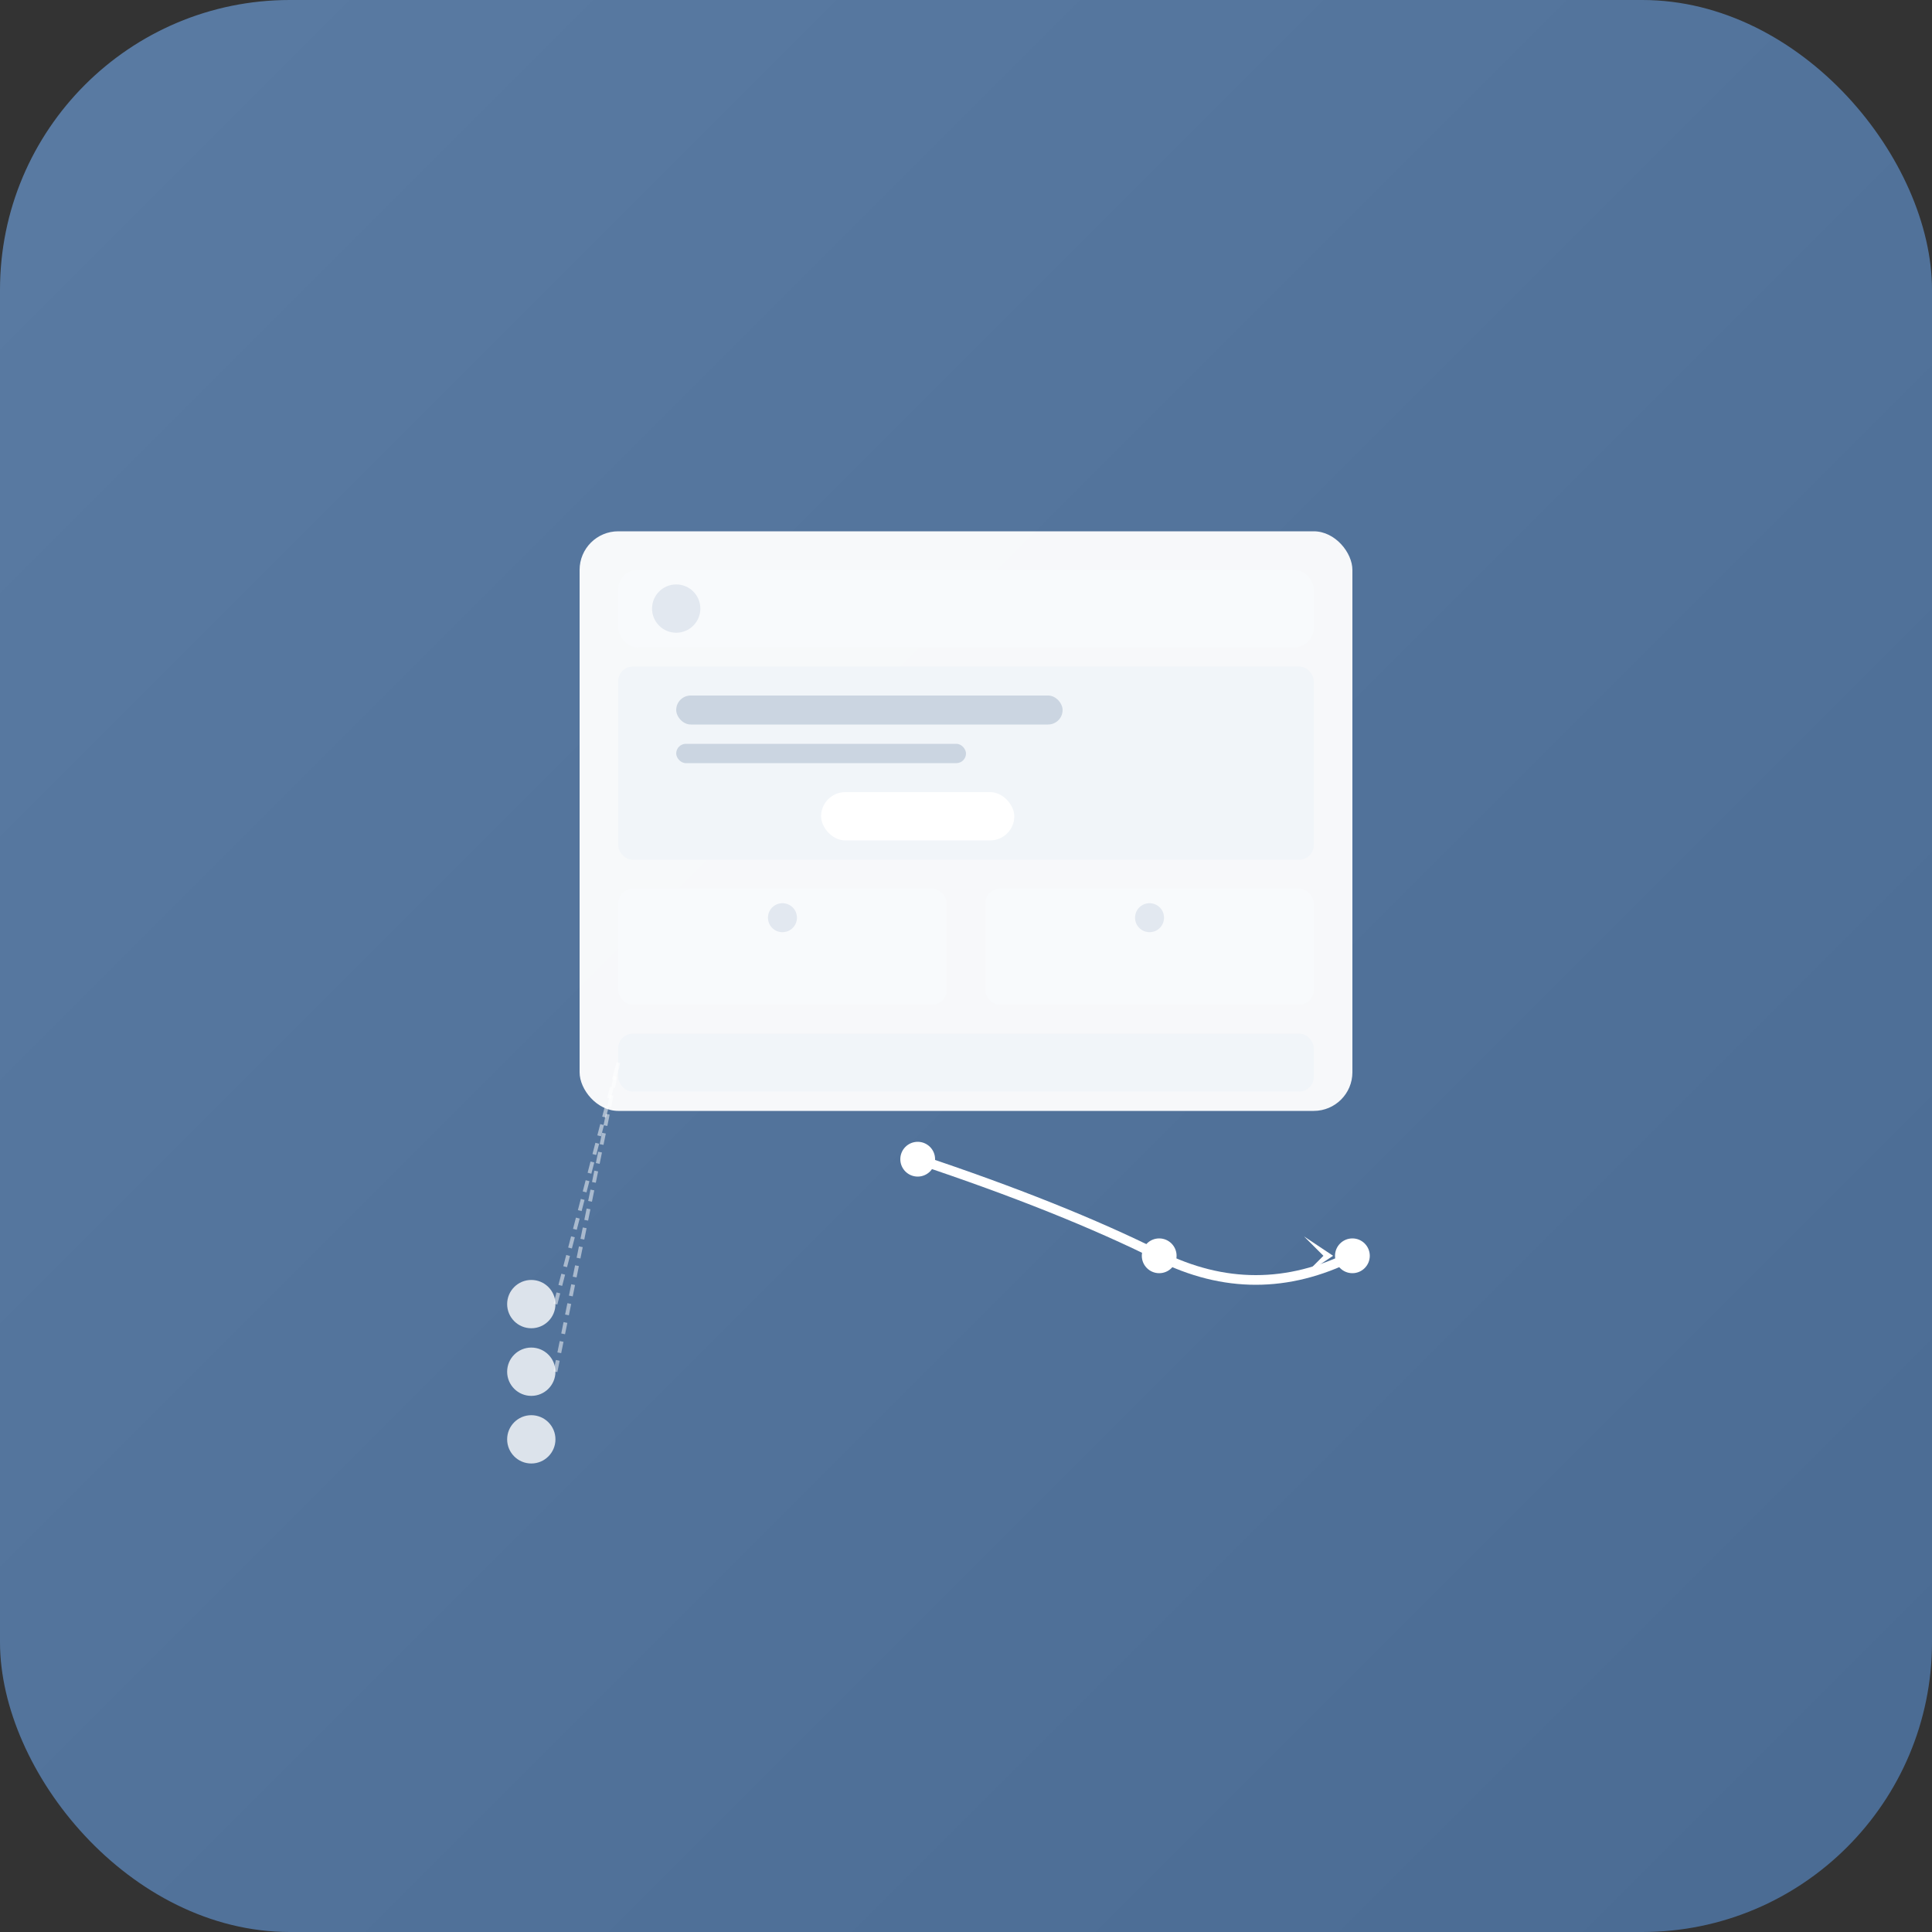 <svg xmlns="http://www.w3.org/2000/svg" width="2000" height="2000" viewBox="0 0 2000 2000"><rect x="0" y="0" width="2000" height="2000" fill="#333333" stroke="none"/><defs><linearGradient id="bgGradient2" x1="0%" y1="0%" x2="100%" y2="100%"><stop offset="0%" style="stop-color:#5A7BA3;stop-opacity:1"></stop><stop offset="100%" style="stop-color:#4a6b93;stop-opacity:1"></stop></linearGradient></defs><rect width="2000" height="2000" fill="url(#bgGradient2)" rx="300"></rect><g transform="translate(1000, 1000)"><rect x="-400" y="-450" width="800" height="600" rx="40" fill="white" opacity="0.95"></rect><rect x="-360" y="-410" width="720" height="80" rx="20" fill="#f8fafc"></rect><circle cx="-300" cy="-370" r="25" fill="#e2e8f0"></circle><rect x="-360" y="-310" width="720" height="200" rx="15" fill="#f1f5f9"></rect><rect x="-300" y="-280" width="400" height="30" rx="15" fill="#cbd5e1"></rect><rect x="-300" y="-230" width="300" height="20" rx="10" fill="#cbd5e1"></rect><rect x="-150" y="-180" width="200" height="50" rx="25" fill="white"></rect><rect x="-360" y="-80" width="340" height="120" rx="15" fill="#f8fafc"></rect><rect x="20" y="-80" width="340" height="120" rx="15" fill="#f8fafc"></rect><circle cx="-190" cy="-50" r="15" fill="#e2e8f0"></circle><circle cx="190" cy="-50" r="15" fill="#e2e8f0"></circle><rect x="-360" y="70" width="720" height="60" rx="15" fill="#f1f5f9"></rect><path d="M-50 200 Q100 250, 200 300 Q300 350, 400 300" fill="none" stroke="white" stroke-width="10" stroke-linecap="round"></path><circle cx="-50" cy="200" r="18" fill="white"></circle><circle cx="200" cy="300" r="18" fill="white"></circle><circle cx="400" cy="300" r="18" fill="white"></circle><polygon points="350,280 380,300 350,320 360,310 370,300 360,290" fill="white"></polygon><circle cx="-450" cy="350" r="25" fill="white" opacity="0.8"></circle><circle cx="-450" cy="420" r="25" fill="white" opacity="0.8"></circle><circle cx="-450" cy="490" r="25" fill="white" opacity="0.8"></circle><line x1="-425" y1="350" x2="-360" y2="100" stroke="white" stroke-width="4" opacity="0.5" stroke-dasharray="12,8"></line><line x1="-425" y1="420" x2="-360" y2="100" stroke="white" stroke-width="4" opacity="0.5" stroke-dasharray="12,8"></line></g></svg>